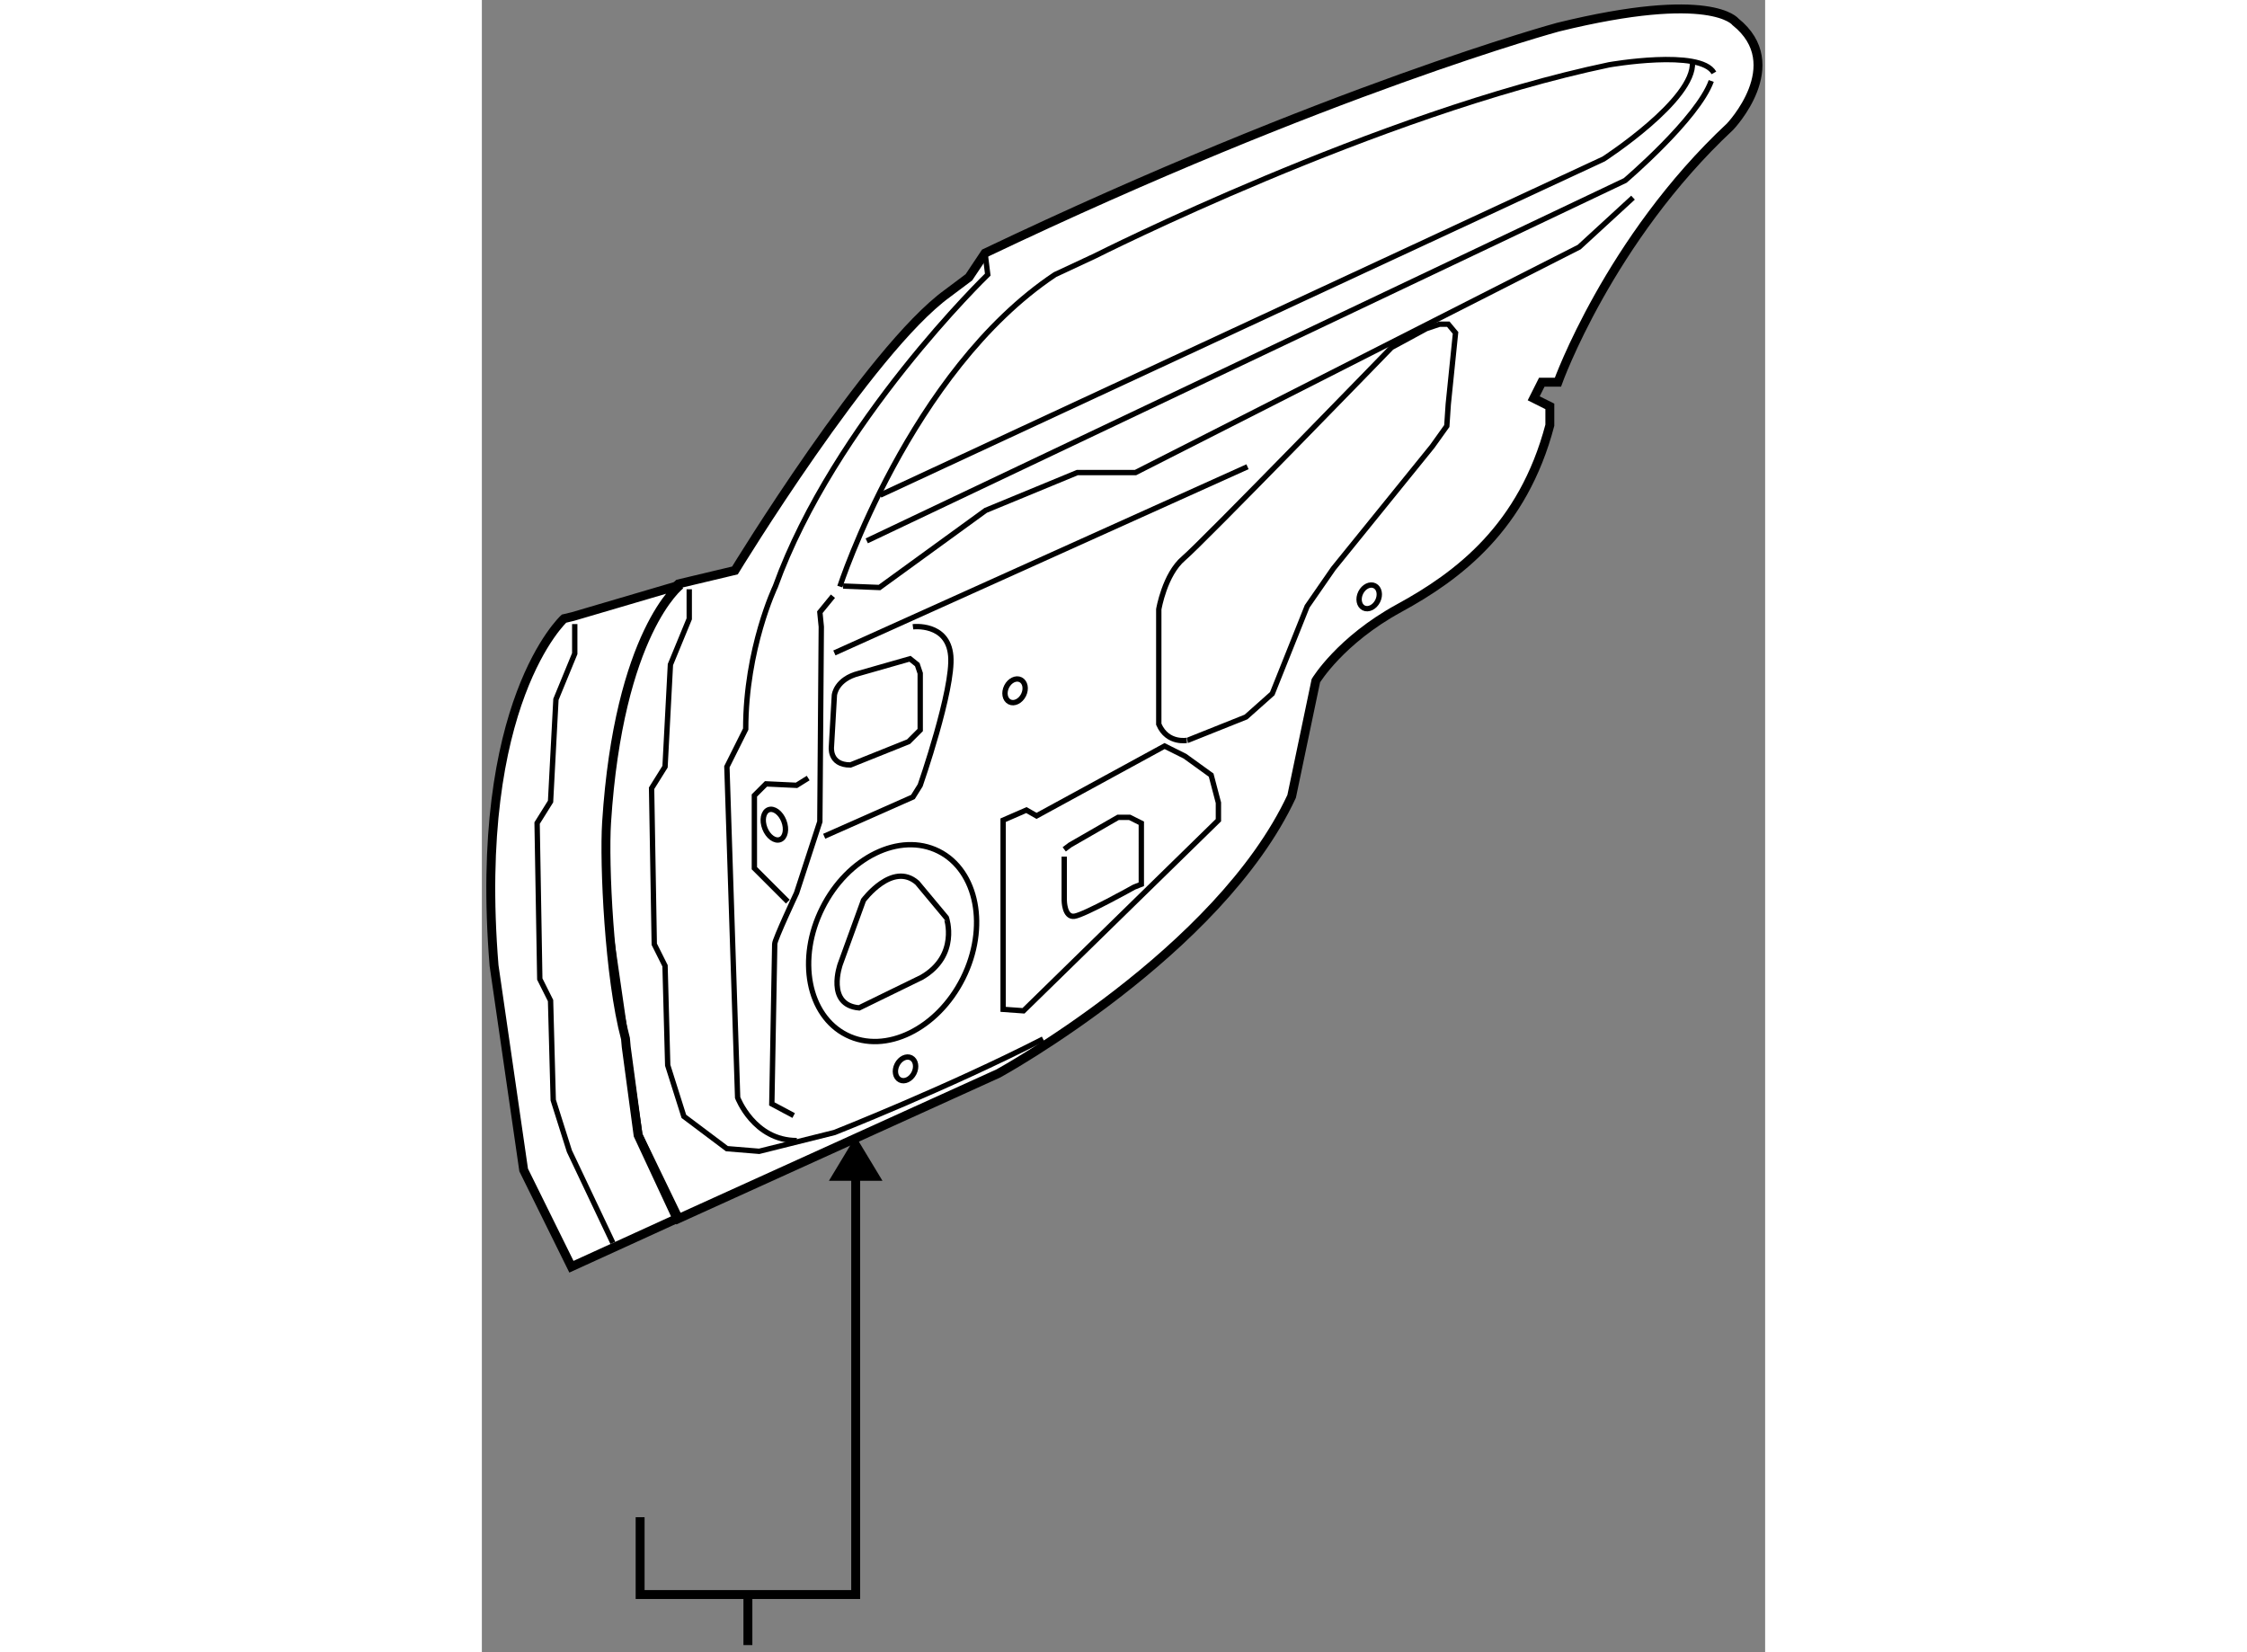 <?xml version="1.0" encoding="utf-8"?>
<!-- Generator: Adobe Illustrator 15.1.0, SVG Export Plug-In . SVG Version: 6.00 Build 0)  -->
<!DOCTYPE svg PUBLIC "-//W3C//DTD SVG 1.1//EN" "http://www.w3.org/Graphics/SVG/1.1/DTD/svg11.dtd">
<svg version="1.1" xmlns="http://www.w3.org/2000/svg" xmlns:xlink="http://www.w3.org/1999/xlink" x="0px" y="0px" width="244.8px"
	 height="180px" viewBox="27.198 28.076 71.998 92.697" enable-background="new 0 0 244.8 180" xml:space="preserve">
	
<rect x="27.198" y="28.076" width="71.998" height="92.697" fill="#808080" stroke="none"/>
	
<g><path fill="#FFFFFF" stroke="#000000" stroke-width="0.5" d="M35.46,88.277l-1.155-7.977c-1.207-14.788,3.924-19.465,3.924-19.465
			l3.168-0.754c0,0,7.545-12.374,11.92-15.542l1.208-0.906l0.905-1.357c19.314-9.205,32.14-12.675,32.14-12.675
			c8.601-2.113,9.959-0.303,9.959-0.303c3.017,2.415-0.302,5.885-0.302,5.885c-6.791,6.339-9.657,14.336-9.657,14.336h-0.905
			l-0.454,0.904l0.906,0.453v1.057c-1.509,5.733-5.13,8.449-8.451,10.261c-3.319,1.81-4.677,4.074-4.677,4.074l-1.358,6.488
			c-4.074,8.752-16.447,15.541-16.447,15.541l-17.956,8.148l-2.263-4.678l-0.297-2.051l0,0L35.46,88.277L35.46,88.277z"></path><path fill="none" stroke="#000000" stroke-width="0.3" d="M47.283,60.986c0,0,3.923-12.071,12.071-17.503l2.263-1.057
			c0,0,15.843-7.997,28.821-10.713c0,0,5.129-0.905,5.884,0.452"></path><path fill="none" stroke="#000000" stroke-width="0.3" d="M49.546,55.856l40.59-18.861c0,0,5.131-3.32,4.98-5.433"></path><path fill="none" stroke="#000000" stroke-width="0.3" d="M48.792,58.421l42.552-20.22c0,0,4.074-3.47,4.829-5.583"></path><path fill="none" stroke="#000000" stroke-width="0.3" d="M55.431,42.276l0.15,1.207c0,0-8.6,8.299-11.919,17.503
			c0,0-1.661,3.471-1.661,7.997l-1.056,2.112l0.603,18.561c0,0,0.906,2.412,3.32,2.412"></path><path fill="none" stroke="#000000" stroke-width="0.3" d="M38.833,61.137v1.66l-1.056,2.564l-0.302,5.733l-0.755,1.208
			l0.151,8.751l0.604,1.207l0.15,5.584l0.906,2.865l2.414,1.813l1.811,0.148l4.226-1.055c0,0,6.391-2.523,11.703-5.246"></path><path fill="none" stroke="#000000" stroke-width="0.3" d="M65.176,68.709v-6.448c0,0,0.327-1.959,1.388-2.856
			s11.671-11.834,11.671-11.834l1.958-1.061l0.735-0.246h0.49l0.408,0.489l-0.408,4l-0.082,1.225L80.52,53.12l-5.55,6.855
			L73.5,62.098l-1.958,4.896l-1.469,1.307l-3.265,1.305C66.809,69.606,65.666,69.852,65.176,68.709z"></path><path fill="none" stroke="#000000" stroke-width="0.3" d="M51.873,82.91l-3.509,1.713c-1.877-0.164-1.061-2.447-1.061-2.447
			l1.305-3.592c0,0,1.632-2.203,3.02-0.979l1.632,1.959C53.26,79.564,53.995,81.686,51.873,82.91z"></path><path fill="none" stroke="#000000" stroke-width="0.3" d="M48.364,65.852c-1.306,0.327-1.388,1.224-1.388,1.224l-0.164,2.857
			c0,0-0.163,1.062,1.062,1.062l3.265-1.308l0.653-0.653v-0.242v-2.939l-0.164-0.489l-0.408-0.327L48.364,65.852z"></path><path fill="none" stroke="#000000" stroke-width="0.3" d="M46.895,61.526l-0.734,0.898l0.081,0.816L46.16,74.176l-1.306,4
			c0,0-1.225,2.611-1.225,2.857c0,0.244-0.163,8.977-0.163,8.977l1.225,0.654"></path><path fill="none" stroke="#000000" stroke-width="0.3" d="M59.872,76.137v2.447c0,0,0,0.98,0.571,0.898
			c0.571-0.082,3.346-1.633,3.346-1.633l0.408-0.162V74.26l-0.652-0.326h-0.654l-2.693,1.549l-0.326,0.246"></path><path fill="none" stroke="#000000" stroke-width="0.3" d="M51.383,63.241c0,0,1.959-0.245,2.122,1.632
			c0.163,1.877-1.714,7.264-1.714,7.264l-0.408,0.653l-4.979,2.205"></path><line fill="none" stroke="#000000" stroke-width="0.3" x1="46.976" y1="64.709" x2="70.154" y2="54.262"></line><polyline fill="none" stroke="#000000" stroke-width="0.3" points="47.466,60.957 49.506,61.038 55.464,56.711 60.606,54.589 
			63.87,54.589 88.763,41.939 91.783,39.165 		"></polyline><polygon fill="none" stroke="#000000" stroke-width="0.3" points="56.443,74.094 56.443,84.705 57.586,84.787 68.522,74.094 
			68.522,73.115 68.114,71.564 66.645,70.503 65.502,69.933 58.32,73.85 57.749,73.525 		"></polygon><ellipse transform="matrix(0.932 -0.362 0.362 0.932 -23.966 20.853)" fill="none" stroke="#000000" stroke-width="0.3" cx="43.63" cy="74.34" rx="0.572" ry="0.897"></ellipse><polyline fill="none" stroke="#000000" stroke-width="0.3" points="44.364,78.664 42.487,76.787 42.487,76.137 42.487,72.707 
			43.14,72.055 44.854,72.136 45.506,71.729 		"></polyline><ellipse transform="matrix(0.895 0.447 -0.447 0.895 35.832 -18.484)" fill="none" stroke="#000000" stroke-width="0.3" cx="57.137" cy="66.791" rx="0.53" ry="0.694"></ellipse><ellipse transform="matrix(0.894 0.449 -0.449 0.894 44.923 -13.51)" fill="none" stroke="#000000" stroke-width="0.3" cx="50.959" cy="88.002" rx="0.531" ry="0.694"></ellipse><path fill="none" stroke="#000000" stroke-width="0.3" d="M54.189,82.963c-1.425,2.848-4.346,4.273-6.525,3.182
			c-2.178-1.088-2.789-4.279-1.363-7.127c1.422-2.848,4.343-4.273,6.521-3.186C55,76.922,55.611,80.115,54.189,82.963z"></path><ellipse transform="matrix(0.894 0.447 -0.447 0.894 35.66 -27.933)" fill="none" stroke="#000000" stroke-width="0.3" cx="77.02" cy="61.597" rx="0.531" ry="0.694"></ellipse></g><g><line fill="none" stroke="#000000" stroke-width="0.5" x1="42.124" y1="117.539" x2="42.124" y2="120.373"></line><polygon points="49.675,94.325 48.171,91.833 46.669,94.325 		"></polygon><polyline fill="none" stroke="#000000" stroke-width="0.5" points="36.077,113.199 36.077,117.537 48.171,117.537 48.171,93.177 
					"></polyline></g>



	
<g><path fill="#FFFFFF" stroke="#000000" stroke-width="0.5" d="M38.338,60.891c0,0-3.457,2.625-4.143,13.333
			c-0.146,2.299,0.144,8.708,1.061,12.124l0.041,0.459l0.666,4.959l2.18,4.678l-5.92,2.702l-2.68-5.428l-1.661-11.467
			c-1.207-14.788,3.924-19.466,3.924-19.466l0.502-0.12L38.338,60.891z"></path><polyline fill="none" stroke="#000000" stroke-width="0.3" points="32.409,63.088 32.409,64.748 31.354,67.313 31.052,73.046 
			30.297,74.254 30.448,83.006 31.052,84.213 31.202,89.796 32.108,92.662 34.547,97.807 		"></polyline></g>


</svg>